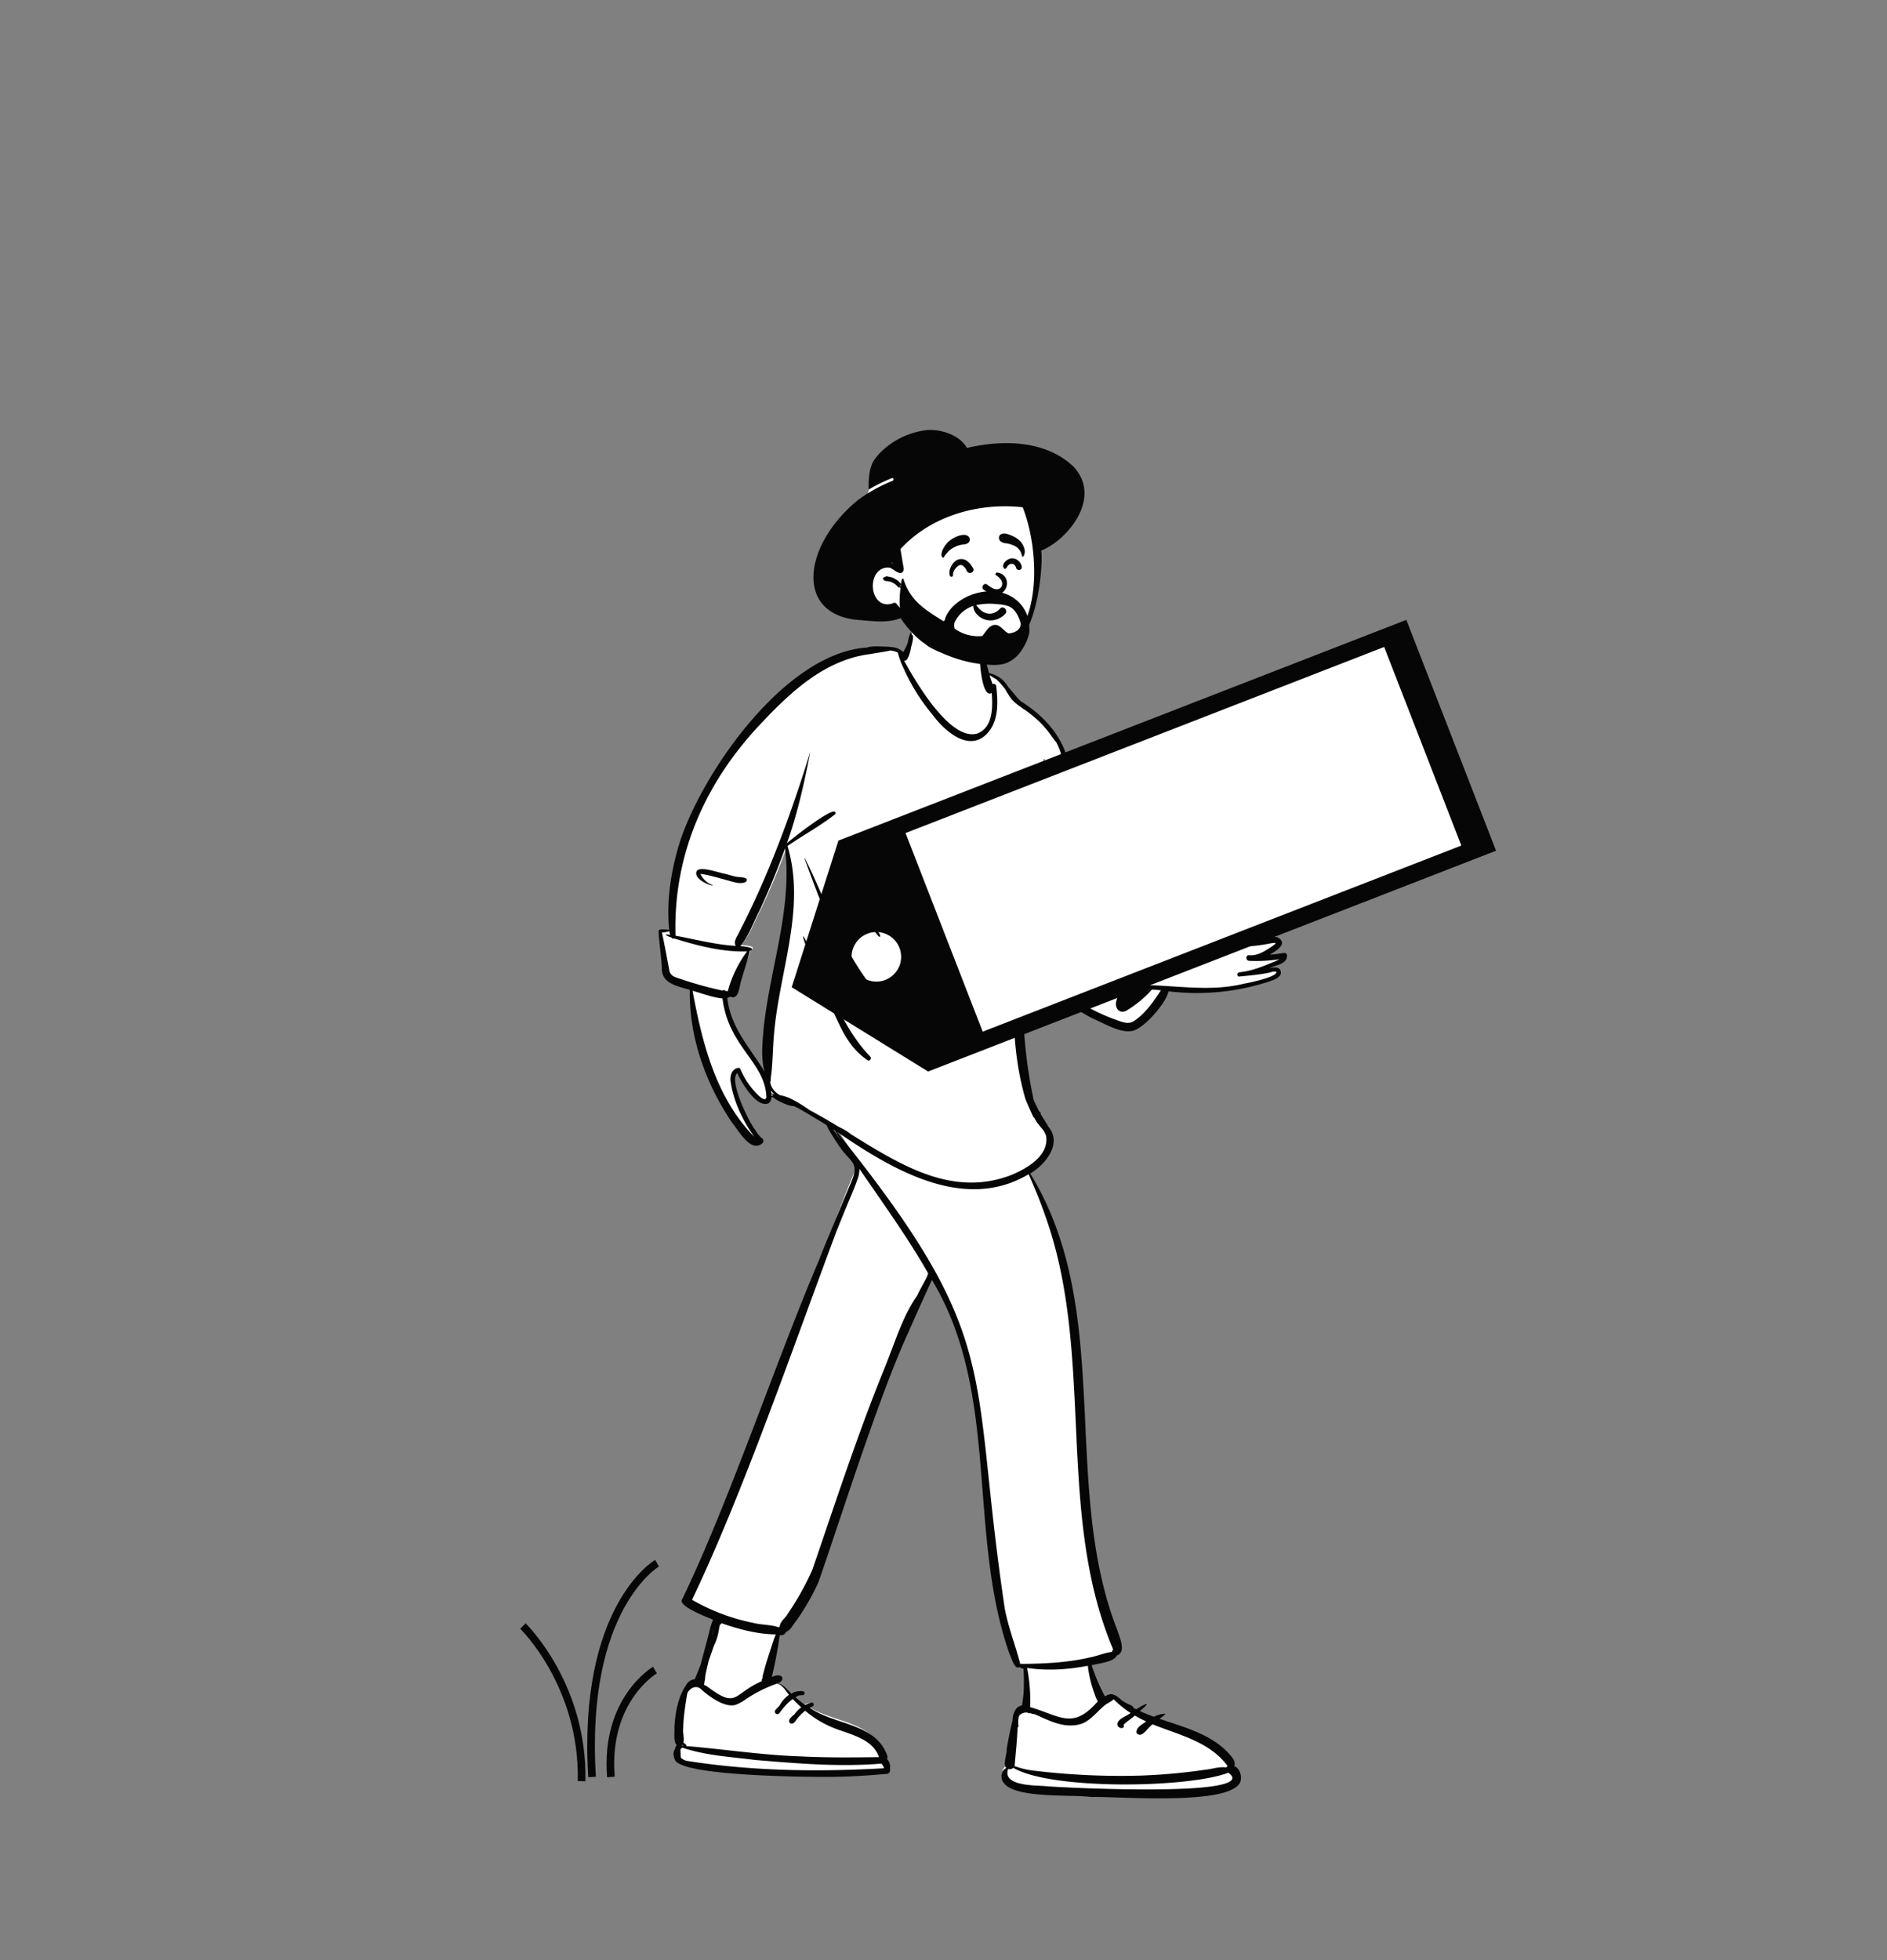 <svg id="Capa_1" data-name="Capa 1" xmlns="http://www.w3.org/2000/svg" viewBox="0 0 962.93 1000"><rect x="0" y="0" width="962.93" height="1000" fill="#808080" stroke="none"/><title>Mesa de trabajo 35</title><g id="Introduction"><g id="variations-standing"><path d="M389.47,536.92c0,2.73.31,9,1,11.62-7.62-12.21-19-25.55-20.79-40.5a21.71,21.71,0,0,0,3.36-.68c4,1.83,3.2-3.81,3.79-6.41,1.57-5.52,4.88-10.94,6.32-16.5,3.78-1.63-3.81-2.32-4.91-2.35,4.58-5.1,6.69-12.1,9.95-18.05q7.2-15.15,12.93-30.91a97.26,97.26,0,0,1,.48,19.82C400,481.27,389.36,508.48,389.47,536.92Zm264.74-50.28c-2.38.4-6.33.78-8.7,1,3.11-1.85,12.3-5.38,6.51-8.54-1.79-.65-3.7.27-5.5.56-7.48,1.23-16.71,1.17-24.27.55,2.75-2.26,6.38-5.52,9.07-7.85,1.43-1.25,2.82-1.72,1.21-3.57-2.83-2.64-7.9-.7-11.18.46-9.05,5.06-19.26,10.54-29,14.44-.1-1.36,0-3.12-1.35-4-3.85-1.81-6.68-1.28-10.77-1.76a119.3,119.3,0,0,1-13.73-2.79c-3.09-2.35-5-9.28-9.92-8.51,4.38-11-2.29-22.46-4.79-33A120.93,120.93,0,0,1,547,400.43c0-17.93-10.43-31.69-25.46-40.89-5.93-4-9.91-13.71-17.25-15.66-.93-3.57-1-5.14-1.81-8.75-.41-1-.71-6.64-1.75-6.45-1.14-5.56-6.95-7.79-12-9-6.54-1.35-15.67-3-21.55.83a8.35,8.35,0,0,0-2.58,5.9,26.78,26.78,0,0,1-3.59,8.18c-2.71-.91-1.18-2.61-3.85-3-24.42-3.61-51.52,14.27-67.36,31.72-28.71,29.43-51.65,69.62-47.89,111.57-1-.15-5.49-.85-5.43.57.22,6.14,1.36,11.26,1.67,17.39-.31,8.13,8.15,9.11,14.26,11.11-.38,23.58,8.2,47.17,21.63,66.55,3.26,3.81,8.16,17.05,14.11,11.78.71-.82-4.74-6.5-5.71-7.9-3.3-4.16-12.06-24.73-5.87-28.84,1.38,4.44,14.7,25.8,17.08,13.67a25,25,0,0,0,12.13,2.89c7.09,3.83,14,8,20.8,12.28,3.17,6.22,7.82,12.19,11.72,18.16-27,62.19-53.3,164.56-88,223.14-3,3.83,13.62,10.33,16.56,11.74-5.62,9.11-6.33,19.67-10.61,29.49a3.79,3.79,0,0,0-2.37.43c-5.28,3.57-7.27,16.35-7.57,22.64.25,2.81-.8,7.06,1.48,9.13a3.75,3.75,0,0,0-.73,1.19c-1.6,1.25-1.4,4-.54,5.71,3,6.24,25,5.66,32.18,7,25.32,2.14,46.57,2.47,71.89.13,3.1-.65.76-5.49-.78-6.8a1.84,1.84,0,0,0,.85-2.22c-5.75-16.44-26.55-15.32-39.14-24.1,3.31-1.91,1.17-1.3-.91-.56a51.88,51.88,0,0,1-6.34-4.66c1.53-.94.78-1.57-.88-.78-2.6-2.08-4.63-5.3-7.95-6.32-3.24-.79-3.24-2.18-3.24-3.05,1.93-7.76,4-15.72,5.13-23.6,1.16,1.71,11.15-12,13.28-15.37,8.31-13.13,8.29-26.07,14.1-40.36,11.94-31.11,36.39-96.3,51.31-126.05,34.89,56.76,17.89,133.54,39.42,194.07.95,1.82,2.75,8.64,5.24,6.67,1,.22,2,.35,2.92.48a156.12,156.12,0,0,1-1.86,19.76,3.4,3.4,0,0,0-2.35,1.75c-1.73-1.27-5,17.42-5.32,19.32,0,2.46-2.12,7.92-.19,9.38-2.79,1.14-3.24,5.35-1.28,7.52,5.83,7.82,34.22,5.67,44.7,7,13.24-.33,68.66,4.62,72.51-7.92.77-2.87-.55-6.48-3.21-7.59,1.06-2.48-1.49-4.89-3.06-6.63-9.22-9.58-23.39-11.08-35.67-15.25.46-.47-16-8.9-19.6-11,.24-2.83-5.65,0-5.67,0-2.81-5-4.8-12.67-6.68-18,3.47-1.08,11.85-2,13.4-5.47,5-1.67,0-8.9-1.05-12.29-29.25-73.06-1.5-165.22-44.67-234.19,7.92-4.52,17-14.42,9.18-22.73-1.57-2-5.39-8.21-5.33-7.13-1.45-5.92-4.7-16.12-5.71-22.1-3.71-22-1.28-42.56,1.86-64.75,4.37,16.7,19.41,30.61,34.71,38.24,6,2.46,13.86,7.54,20.42,5.94,5.92-1.75,16.66-13.88,17.93-19.7a121.27,121.27,0,0,0,51.65-5c2.12-.8,4.62-.74,4-3.73-.66-2.55-5.31-1.9-7.31-1.43,3.06-1.69,11-2.13,10.94-6.56A1.4,1.4,0,0,0,654.21,486.64Z" fill="#fff" fill-rule="evenodd"/><path d="M464.69,322.69c.27.1.44.5.55,1.1a.9.9,0,0,1,.62.63,6.82,6.82,0,0,1-.24,2.9l0,.11a28,28,0,0,1-.7,2.73l0,.23c-.69,3.71-2,7.24-3.57,6.64l.36.65c6.1,11.05,23.53,40.73,37.13,36.5,7.92-3.17,7.81-13.47,7.23-20.65-5.88,3.61-7-24-5.78-27,1-.7,1.43,5.64,1.78,6.51.78,3.48,1.74,6.92,2.64,10.37a14.37,14.37,0,0,1,5.27,2.21c.08,0,.16.08.23.13a9.3,9.3,0,0,1,2.36,2.13,20.76,20.76,0,0,1,2,2.69c1.33,1.51,2.6,3.07,3.9,4.6.63.72,1.26,1.42,1.91,2.1l.5.43.25.2c15,9.37,25.44,23.39,25.47,41.65a125.32,125.32,0,0,0,4.81,33.78c2.51,10.72,10.6,21.67,6.23,32.87,4.94-.79,5.39,5.55,8.48,7.95l1,.26a114.1,114.1,0,0,0,12.77,2.82c4.09.49,8.82,0,12.66,1.79,1.32.93.85,2.61.95,4,9.7-4,18.42-9.44,27.46-14.59l.31-.11c3.34-1.19,9.31-3,12.06-.37,1.61,1.89,0,3.58-1.44,4.85-2.69,2.38-5.55,4.56-8.3,6.86a90.4,90.4,0,0,0,22.22-1.08l.4-.06c1.8-.29,3.93-1,5.71-.33,5.79,3.23-.91,7-4,8.88,2.37-.2,4.74-.49,7.11-.9a1.4,1.4,0,0,1,1.73,1.31c.06,4.51-5.89,4.76-8.95,6.48l.25-.06c2-.46,4.87-.87,5.5,1.62.66,3.06-3.47,4.29-5.59,5.1a118.94,118.94,0,0,1-51.64,5.11c-1.27,5.93-12,18.28-17.93,20.06-6.56,1.64-14.45-3.54-20.42-6-15.3-7.77-29.48-20.59-33.84-37.61-3.67,26.38-2.19,53,3.32,78.92.89,2,1.83,4,2.89,6a.75.75,0,0,1,.65.69c0,.24.08.47.13.7,1.06,1.78,2.21,3.5,3.28,5.28.23.36.44.75.64,1.14,7.14,8.4-1.56,19.23-9.34,23.76,43.17,70.24,15.29,158.77,44.54,233.19l.06.21c1.11,3.54,4.49,10.83-.4,12.49-1.55,3.5-9.37,3.92-12.85,5a99.41,99.41,0,0,0,6.79,15.89l0,0h0c1.12-.82,3.52-1.67,4.51-.77a2.18,2.18,0,0,1,.72.21c1.53.76,2.77,2.22,4.24,3.13a20.9,20.9,0,0,0,2.46,1.34,8,8,0,0,1,2.28,1.21.68.68,0,0,1,.21.66l1.52.8.28-.18c4.49-2.79,8.09-4.3,1.57,1.06,2.33,1.08,4.73,2,7.15,2.91a15.07,15.07,0,0,1,5.8-1.61c.37.45-2.41,2.18-2.86,2.65,12.27,4.25,25.77,7.57,35,17.33l.1.11c1.57,1.77,4,4.16,3,6.64,2.67,1.13,4,4.81,3.22,7.73-3.85,12.78-62.83,7.73-76.08,8.07-10.47-1.34-38.87.85-44.69-7.11-2-2.21-1.51-6.5,1.28-7.66-1.93-1.49.19-7,.19-9.55l0-.29c.29-1.87,1.58-9.18,2.91-14.28q0-.62.15-1.23l0-.27a9.56,9.56,0,0,1,1.72-4.59,4.9,4.9,0,0,1,3-1.73q.45-2.91.76-5.84c.16-2.3.21-4.6.19-6.9,0-1.16,0-2.32-.1-3.48a15,15,0,0,0-.21-2.74.54.54,0,0,1-.58.15,8.75,8.75,0,0,1-1.39-.73l-.05,0c-2.4,1.55-4.14-5.11-5.07-6.92C493.46,781.8,510.46,710.85,475.57,653c-4.82,10.32-9,19.79-13.6,30.19-14.48,32.46-32.35,89.64-44.34,124A119.67,119.67,0,0,1,406,827.33c-1.46,1.65-2.43,4.08-4.54,5l-.19,0h0a2.92,2.92,0,0,1-2.5,1.91,6.42,6.42,0,0,1-.87-.09c-1,7.15-2.33,14.35-4.05,21.39l.23-.1a7.73,7.73,0,0,1,3.47-.76c2.81.71,1.77,3.16-.45,4,2.76.86,4.63,3.27,6.68,5.29a9.93,9.93,0,0,1,5.75-1.22,1.09,1.09,0,0,1,.73.36,1.87,1.87,0,0,1,.34,0l-.22.13h0a1,1,0,0,1-.85,1.57,12.57,12.57,0,0,0-2.16.2q-.74.42-1.44.87a50.08,50.08,0,0,0,5.06,3.9,18.79,18.79,0,0,1,2.92-1.19c1.32-.41,1.89,1.68.57,2.06l-.83.26-.28.17-.19.12c12.58,8.93,33.86,7.8,39.61,24.54a1.92,1.92,0,0,1-.17,1.6,5.62,5.62,0,0,1,1.54,4.78l0,.13c.22,1.27-.09,2.39-1.46,2.69-9.16.85-18.29,1.39-27.48,1.55h-.74c-13.17.09-77.24-.39-80.13-8.84-.77-1.56-1-4,.12-5.38a4,4,0,0,1,.85-2c-1.86-1.87-.94-6.59-1.17-9,.41-7.93,2-16.44,6.87-22.93a.66.66,0,0,1,.28-.2,5,5,0,0,1,3.23-1.46l.12-.29c1-2.33,1.93-4.71,2.87-7.1.69-2.71,1.42-5.41,2.14-8.1s1.43-5.38,2.13-8.08a37.84,37.84,0,0,1,2-6.62c0-.09,0-.18-.08-.26l-1-.41c-6.51-2.64-16.82-7.1-14.56-10,24.16-50.13,47.8-121.49,70-173.45.35-1,.72-2,1.12-3q1.47-3.66,3-7.31l.61-1.46,9.66-23.2h0c1-2.43,2.15-4.85,2.94-7.36s1-4.82-.48-7c-1.31-2-3.15-3.6-4.62-5.45a48.85,48.85,0,0,1-3.17-4.46,40.8,40.8,0,0,1-2.27-3.56,35.15,35.15,0,0,1-3.16-5.61l-3-1.85c-1.72-1-3.41-2-5.05-3.05q-3.1-1.85-6.26-3.63l-2.28-1.12c-2.28.19-8.58-2.61-10.72-4.51l-.73-.16a4.47,4.47,0,0,1-1.42,3.12c-6.15,3-14-10.75-16.14-15.35-4.29,4.18,5.95,24.89,9.26,29.12l.17.26a15.71,15.71,0,0,0,3.07,3.79l.12.1a1.6,1.6,0,0,1,.32,2.46c-5.95,5.37-12.2-6.42-15.47-10.31C360.16,553.05,351.58,529,352,505c-6.11-2-14.57-3-14.26-11.32-.31-6.25-1.44-12.43-1.66-18.68-.06-1.44,4.41-.73,5.42-.57-1.49-14.37.76-29,4.77-42.77,10.53-35.33,53.88-99,96.54-101.32a.12.12,0,0,1,.08-.19,21.87,21.87,0,0,1,6-.36c2.06.07,4.16.08,6.22.32a9.38,9.38,0,0,1,5.81,2.57l.5-.9a23.51,23.51,0,0,0,1.54-3.24,16,16,0,0,0,.53-1.79,9.3,9.3,0,0,1,.63-2.57l0-.05A11.35,11.35,0,0,1,464.69,322.69Zm52.37,579.17a2.64,2.64,0,0,1-2.61.59c-3.11,8.83,13.77,8.28,19.19,8.77,5.78.62,111,6.08,93.21-6.86C606,912.31,536.14,913.18,517.06,901.86Zm51.24-35c-1.4,1.45-3.52,2.09-5,3.48-4.26,3.59-7.68,8.66-13.57,9.61-7.73,1.44-14.71-2.37-21.63-5.39a11.38,11.38,0,0,1-2.64-.67,1,1,0,0,1-.1.18l-.14,0-.22,0a3.79,3.79,0,0,0-.56-.36l-.35,0a4.47,4.47,0,0,0-3.89,1.43,3.46,3.46,0,0,0-.22.31,12,12,0,0,0-.28,4.8,1.17,1.17,0,0,1-.42,1.1c-.27,6.57-1,13.17-1.53,19.65a46.17,46.17,0,0,0,8,2.08,367.37,367.37,0,0,0,56,2.76,296.16,296.16,0,0,0,33.25-3c3.56-.34,7.2-1.71,10.75-1.16a1.66,1.66,0,0,1,.72-.69c-9.12-12.47-24.7-15.84-38.28-21.3-2.24,1.43-3.63,4.41-6.12,5.3-1,.14-2.32-.43-2.18-1.66.4-2.51,3.12-3.66,5-5.12-2-.92-3.9-1.91-5.78-3-1.85,1.66-4,2.93-5.77,4.7,1,2.4-3.12,2.19-3.16-.36.28-2.82,4.76-4,6.76-5.67A47.09,47.09,0,0,1,568.3,866.85ZM348.07,891.54a1.4,1.4,0,0,1-.55.56c-.46.26-.24,1.65-.22,2.12v0q0,1.26.15,2.52a7.37,7.37,0,0,0,2.84,1.54c33.29,5.3,67.23,5.73,100.84,3.81a5.75,5.75,0,0,0-1.39-2.38c-21.25,1.81-43-.08-64.29-1.84C373,896.28,360,895.6,348.07,891.54Zm48.47-32.65a71.3,71.3,0,0,0-15.46,7.64,24.54,24.54,0,0,1-5.61,3.19c-7.19,2.16-18-8.22-18.15-8.34-2.5-1.68-5.15-.11-6.51,2.22-.12.21-2.2,12.12-2.14,17.95-.38,2,.62,5.22.09,7.38.42.5,1,.74,1.41,1.27a.43.43,0,0,1,0,.56c19.43,1.6,38.74,4.63,58.26,5.27,13.36.7,26.74.54,40.1.38-3-8.91-13.39-11.27-21.3-14.2a52.68,52.68,0,0,1-16.32-9.44,23.08,23.08,0,0,0-5.24,5.6c-.67.84-2.06,1.48-2.79.31s.71-2.74,2.51-4.08a14.34,14.34,0,0,1,3.51-3.57,58.16,58.16,0,0,1-4.35-4.25c-2.83,1.92-4.92,4.68-7,7.36a1.28,1.28,0,0,1-2-1.55,18.74,18.74,0,0,1,2.15-2.31,15.9,15.9,0,0,1,4.9-5.65l-.16-.2C400.75,862.24,399.27,859.61,396.54,858.89Zm-48.35,31.25a1.1,1.1,0,0,1-.15.16,1.21,1.21,0,0,1,.11.3l.5,0h0A3.14,3.14,0,0,1,348.19,890.14Zm206.93-40.32c-10.18,1.92-20.69,2.66-31,1.08a85.16,85.16,0,0,1,1.55,20c15.36,4.42,21.74,11.8,34.52-2.95a15.63,15.63,0,0,1-1.39-3.2A60,60,0,0,1,555.12,849.82ZM368.18,828.1a1.24,1.24,0,0,1-.78.7c-.14.59-.27,1.18-.42,1.77a29.74,29.74,0,0,1-2.6,8.9l-.24.58c-.79,2.34-1.61,4.68-2.43,7-.62,2.43-1.16,4.88-1.73,7.32a32.88,32.88,0,0,1-.7,4.93,1.72,1.72,0,0,1-.07.21c.57.25,1.12.55,1.64.84,15.58,11.69,12.89,3.88,27.85-2.67a3.79,3.79,0,0,1,.49-1.84l0-.09,0-.12a2.45,2.45,0,0,1,.05-.8c1.52-6.19,3.63-12.27,5.6-18.33.32-.91.69-1.8,1.06-2.69C386.49,833.71,377.11,831.19,368.18,828.1ZM427,577.31c86.07,107.17,67.21,119.8,85.74,243.35,1.8,9.61,5.46,18.74,7.88,28.18l.34,0a2.3,2.3,0,0,1,.88,0h1c11.14-.15,22.32-.74,33.2-3.27,3.84-.68,7.59-2.44,11.44-2.82a1.72,1.72,0,0,1,.58-1.23c-29.69-70.11-9-150.2-34.76-221.5-2.45-7.13-5.36-14.11-8.37-21C491.81,618.74,454.81,596.36,427,577.31ZM364.08,831.1c-.19.81-.39,1.61-.57,2.38l-.27,1.15A18.3,18.3,0,0,0,364.08,831.1Zm74.49-234.81a14.89,14.89,0,0,1-.95,5.23c-1.86,5.33-4.24,10.54-6.37,15.77-1.45,3.56-2.88,7.11-4.33,10.67-21.46,57.23-47.8,133.94-73.78,188.18A102.58,102.58,0,0,0,384.77,828c2.58.86,10,.9,12.56,2.26l.6-.58h0c.1-2.44,2.87-4.18,4-6.32a140,140,0,0,0,12.63-22.59l.59-1.71c9.63-28,22.2-66.56,35.44-99.15l.41-1c5.49-13.44,9.1-25.83,15.72-36,.36-.55.73-1.09,1.1-1.64s.54-1.09.82-1.63c1.19-2.31,2.47-4.57,3.67-6.87a14,14,0,0,0,1.3-3.22C463.07,631.06,450.53,613.82,438.57,596.29Zm15.75-264.43c-3.3.8-6.68,1.13-10,1.79-22.89,2.73-40.44,18.93-55.55,35-28.63,30-45.29,67-44.06,108.72,10.22,1.86,20.34,4.58,30.76,5.18-1.51-2.29,1-5.16,1.9-7.35,15.06-29.06,26.7-61.15,36.15-91.75l-.26,1.34c-3,15.36-6.42,30.65-11.7,45.4,1.53-1.5,26.63-21.43,24.67-14.84-7.67,6-16.33,10.73-24.37,16.22,9.56,31.86-4.25,64.14-6.88,96-.66,7.09-.6,14.22-1.49,21.28-.33.8,0,2.42-.48,3.18a8.82,8.82,0,0,0,2.74,5.05,14.24,14.24,0,0,0,2.17,1.62,22.14,22.14,0,0,1,5.43,1.72,59.87,59.87,0,0,1,9.67,5.91l.08.06h0c5,2.58,10,5.5,15.08,8.56l.22.12a29.24,29.24,0,0,1,5.42,3.22.59.59,0,0,1,.16.21l3.06,1.89c24.51,15.1,49.77,30,78.5,19.25,8.08-3.25,19.81-9.82,18.3-20a12.92,12.92,0,0,0-1.26-2.79c-.14-.19-.28-.38-.43-.56-1.11-1.41-2.36-2.7-3.33-4.21a18.74,18.74,0,0,1-1.05-1.91.86.86,0,0,1-.53-.48c-1.39-3-2.74-6-4-9.1-15.3-53.23,3.27-110.42,8.52-164.11a80.5,80.5,0,0,0,.9-9.28.11.11,0,0,1,.22,0c1.85,13.7.45,27.53-1.31,41.18-2.26,17.06-5.22,34.06-7.26,51.15,5.41,17.24,20.57,29.69,36.48,37.15a89.52,89.52,0,0,0,8.3,3.44l.19.07c3.1,1.08,6.6,2.75,9.59.56,5.74-3.89,9.8-9.83,13.52-15.54-1.51-.17-3-.31-4.52-.41a56.81,56.81,0,0,1-13,10.75c-2,1.12-4.17.65-5.08-1.54s.2-4.47,1-6.46l.11-.29a56.3,56.3,0,0,1,19.42-26.16c-6.76-1.35-13.78-1.31-20.27-4,.35.37-.11.79-.33,1.1a1.15,1.15,0,0,1-.91,1.22c-5.29,6.9-9.31,15.08-10.14,23.83.22,3-2.45,6.43-5,3.3-2-8.72,5.91-22.34,12.87-27.71-7-4.79-4.95-11.69-9.33-11.72a20,20,0,0,1-4.47,5.86c-.84.68-1.87,1.19-2.77,1.8s-1.94-.76-1.19-1.53l.2-.24c2.86-3.42,6.25-6.77,6.85-11.39.85-5.69-1.71-11.45-3.67-16.64a129,129,0,0,1-7.48-30.9c-1.38-9.47.3-19.3-3-28.47a31.85,31.85,0,0,0-2.71-7,.27.27,0,0,1-.08-.07c-1.35-1.56-2.43-3.3-3.69-4.93a54.91,54.91,0,0,0-4.26-4.88,60.59,60.59,0,0,0-8.23-6.79l-.17-.07a12.12,12.12,0,0,1-1.57-1.15l0,0a23.21,23.21,0,0,1-4.74-4,42.79,42.79,0,0,1-3.28-5.12,38.42,38.42,0,0,0-4.57-5.12,21.92,21.92,0,0,1-2.9-1.79l-.44-.18c.38,1.53.95,2.94,1.46,4.49a1.34,1.34,0,0,1,1.88,1.18l.05.42c.74,7,1.12,15.43-3,21.48-9.06,13.11-22.59,1.92-29.43-7.3a100.28,100.28,0,0,1-15.11-24.32l-.07-.12a43.45,43.45,0,0,1-2.68-7.42A10.81,10.81,0,0,0,454.32,331.86Zm-29,244.37-.09.09c1.28,1.82,2.51,3.7,3.77,5.53-1-1.69-2-3.39-2.87-5.11Zm-71.9-70.77c4.91,26.61,11.93,54.61,31.48,74.5-6.08-8.55-10.82-18.54-12.19-29-.06-2.81,1-5.78,4.08-6.19.53-.07.93.4,1.12.82l0,0a39.27,39.27,0,0,0,4.7,8.23l.18.24c1.43,1.84,7.46,9.32,8.31,5.74-.62-18.08-19.34-25.54-22.41-50.44C363.46,508.85,358.48,506.86,353.42,505.46Zm40.26,52.78a8,8,0,0,1,0,.84,6.14,6.14,0,0,1,.86-.27Zm-.28-2c.1.52.19,1.05.24,1.57.54.17,1.06.35,1.59.54a9.77,9.77,0,0,1-.91-.91A10,10,0,0,1,393.4,556.29Zm7.23-123.44q-5.75,16-12.92,31.49c-3.22,6-5.37,13-9.83,18.26a.71.71,0,0,1-.13.12h.07c1.33.06,8.55.77,4.84,2.4-1.44,5.66-3.32,11.18-4.89,16.8l0,.16c-.58,2.72-1.3,8.2-5.17,6.37a4.54,4.54,0,0,1-1.47.7c1.74,15.22,11.39,25.14,19,37.57-1.71-6.56-1.21-13.41-.61-20.11l.14-1.65C392.79,494.24,404.36,464,400.63,432.85Zm32,97.64c-6.22-7.73-36.8-84.31-15.19-37.92,7.68,16.15,14,33.44,26.67,46.53.88.94-.28,2.59-1.41,1.83A35.79,35.79,0,0,1,432.67,530.49Zm-22.13-92.56a.11.11,0,0,1,.2-.08c8.31,16.37,14.24,34,23.63,49.83a145.76,145.76,0,0,0,20.25,27.26.66.66,0,0,1-.93.93C431.46,495.4,420.66,465.65,410.54,437.93Zm163.82,67.4h0l-.2.53-.21.54.1,0,.22-.22A2,2,0,0,1,574.36,505.33ZM341.55,475.08a14.16,14.16,0,0,1-3.76.63c1.39,6.57,2.6,13.19,3.86,19.77.59,2,2,2.73,3.86,3.37l1.53.49a186.16,186.16,0,0,0,21.67,6,1.14,1.14,0,0,1,1.6.22l1.09.08a60.47,60.47,0,0,1,9.83-20.27c-12.58.4-25.26-2.91-37.23-6.61a1,1,0,0,1-1.33-.47l-.18-.05c-2-.6-4.67-2.06-.45-1.32A7.07,7.07,0,0,1,341.55,475.08Zm289.32-5.36c-8.34-1.38-14.71,5.37-21.83,8.46-4.26,1.83-15.62,7.48-19.75,5.6a64.16,64.16,0,0,0-13.78,18.92l2.73-.12a8.63,8.63,0,0,1,5.13-.05c17.16.19,34.34,3.52,51.43-.7l.4-.07c3.51-.67,15.5-3.2,16.18-5.68-.18-1.07-3.4.07-4,.19-4.93,1-9.94,1.43-14.93,1.91-1.39.14-1.37-2,0-2.16,6-.59,11.7-2.84,17.22-5.19a21.31,21.31,0,0,0,3.21-1.49,75.81,75.81,0,0,1-15.5.83c-1.77-.23-1.9-2.92,0-2.86,3.48.38,6.81-1.34,9.65-3.15l.62-.4c4.73-3.08,4.4-3.21-1.58-2.07-8.8,1.6-17.7,1.54-26.58.93a1.55,1.55,0,0,1-1.09-2.63C622.47,476.46,626.85,473.32,630.87,469.72Zm-40.31,12.83-.1.09-.46.46,0,0-.37.36a3.83,3.83,0,0,0,1.76.1A2,2,0,0,1,590.56,482.55ZM433.87,454.37l0,0,0,.05c5.37,5.8,10.81,15.19,15.25,22.6C449.73,483.07,436.58,457.87,433.87,454.37Zm135,22.39.15.2.07.1.12-.07a.35.35,0,0,1,.13-.05ZM544.32,457c4.83.76-5,6.74-6.34,7.6-.84.32-8.77,6.85-8.29,4.73C533.41,464.55,538.53,459,544.32,457ZM355.49,444.44c1.79-2.87,11.5.91,14.57,1.36,1.73.45,3.44,1,5.18,1.37,1.37.5,7.73,0,5.39,2.71-2.43,1.3-5.61.29-8.11-.4-5-1.35-9.94-2.93-15-3.68-.15-.08-.16,0,0,.16a10.27,10.27,0,0,0,6,5.47.15.15,0,0,1-.08.28l-.18,0C360.29,451,354,448,355.49,444.44Z" fill="#060606" fill-rule="evenodd"/><g id="Head"><path d="M529.26,282.2a123.65,123.65,0,0,0-1-16,24.08,24.08,0,0,0-6.56-13.52c-7.76-7.93-19-9.86-29.49-11.64l-17.92-3c-5.46-.93-11.29-2.41-16.81-1.1a17.48,17.48,0,0,0-7.14,3.93,24.77,24.77,0,0,0-5.61,5.86,21.8,21.8,0,0,0-2.3,7.62c-.51,2.94-.9,5.91-1.18,8.88a110.79,110.79,0,0,0-.23,17.94c.2,2.89.51,5.78.91,8.65.2,1.43.42,2.85.67,4.27.08.42.14.88.21,1.35a14.4,14.4,0,0,0-.86,4.92c.08,4.87,4.2,7.93,8.35,9.58,2.41.95,4.93,1.6,7.29,2.67a16.36,16.36,0,0,1,5.89,5,56.8,56.8,0,0,0,11.09,10.48c8.87,6.29,20.1,9.27,30.86,7a27.36,27.36,0,0,0,7.5-2.65,16.75,16.75,0,0,0,5.84-5.57A53.92,53.92,0,0,0,525.27,313a80.85,80.85,0,0,0,3.34-15.15,116,116,0,0,0,.65-15.6Z" fill="#fff" fill-rule="evenodd"/><path d="M472.1,219.53c7.41-1,17.64,2.29,21.33,9,17.63-4.15,39.85-4.28,54.38,9.52,15.16,16.37-3.88,38-16.5,42.83.91,4.46-.52,33-10.66,45.75-8,10.79-26.79,15.77-35.46,2.88l-.06-.1c-.93-1.49-.13-1.45.82-.34,8.49,7.45,20,7.58,28.93-.28,16.68-14.38,15-49.62,7-70-22.59-2.48-46.78,4.35-62.38,21.33l1.05,6.33c.18,1.08.39,2.16.54,3.25a2.33,2.33,0,0,1-.37,2c-1.59,1.85-4.27-.94-6.48-2.05a9.83,9.83,0,0,0-1.95-.08c-10.6,1.36-8.51,21.9,3.15,18.3,1-.61,1.82-.43,2.2.46,2.77,2.54,4.61,7.07,9.22,11.43a37.28,37.28,0,0,0,4.95,4.32c1.07,1.09,4.32,2.19,3.29,4-1.95,4.23-13.43-9-15.45-12.73-6.36,2.51-13.41,1.66-20,1.05-34.76-1.81-30.12-38.38-1.63-61.46a79.59,79.59,0,0,1,17.44-9.63c.84-.34.47-1.72-.38-1.37a83.7,83.7,0,0,0-11.82,5.84v-1.35a36.64,36.64,0,0,1,.43-6.71,15.92,15.92,0,0,1,1-4.13C445.37,234,455.28,221.84,472.1,219.53Zm-20.25,74.66c.54-.51,1.54.09,2,.08a7.57,7.57,0,0,1,3.29,1.32,8.76,8.76,0,0,1,1.36.93h0l0,0c.51.37,2.37,2.4,1.19,1.85l-.27-.33,0,.05.07.09c1,1.51-.73-.08-1-.5l0,0,.34.42.12.15.07.07c1.16,1.13,1.2,2.16-.15.48a.42.42,0,0,1,.1.23l.08.11c1.06,1.35.2.87-.32.29l-.05-.05h0c.49.76-.48.23-.65-.17v0a1.84,1.84,0,0,1-.34-.37h0a8.78,8.78,0,0,0-3.34-2.08l-.49-.07a16,16,0,0,0-2-.31.39.39,0,0,1-.24-.15c-1,0-.72-.46-.28-.54h-.08c-.67-.06-1.12-.3-.45-.45h.09l0-.05c-.58-.07-.2-.63.12-.49-.14-.44.48-.22.56-.29a.33.33,0,0,1,.17-.12C451.84,294.18,451.75,294.19,451.85,294.19Zm3.53-7.13-.13.08a1.4,1.4,0,0,1-.34.13l.48.22c0-.1,0-.19,0-.29Z" fill="#060606" fill-rule="evenodd"/><path d="M508.23,316.09a9.37,9.37,0,0,1-9.88-2.87,6.48,6.48,0,0,1-1.72-4.3.7.7,0,0,1,.17-.45.77.77,0,0,1,.91-.21.66.66,0,0,1,.33.31l.54.71c1.47,1.81,2.9,3.17,5.11,3.65a6.2,6.2,0,0,0,3.5-.25,7.52,7.52,0,0,0,3.08-2.16,1.61,1.61,0,0,1,1.25-.62,2,2,0,0,1,1.35.59,2.07,2.07,0,0,1,.62,1.36,1.77,1.77,0,0,1-.51,1.33A10.53,10.53,0,0,1,508.23,316.09Zm-.05-22.71c1.79,1.09,4.52,3.63,2.59,6.33-2.27,2.37-5.54-.35-7.15-1.59-1.49-.95-3.17,1.51-1.79,2.62,11.65,8.6,16.37-7.07,7.25-8.63C508.08,291.93,507.71,293.05,508.18,293.38ZM491.4,288.6a2,2,0,0,0-2-.16,6.65,6.65,0,0,0-2.33,2.33,4.61,4.61,0,0,0-.77,2.71.59.59,0,0,1-.2.52.72.72,0,0,1-.43.19,1.18,1.18,0,0,1-.46,0,.69.69,0,0,1-.45-.39,5.65,5.65,0,0,1,.28-4.15,8.49,8.49,0,0,1,3-3.81,5.09,5.09,0,0,1,4.92,0,9.11,9.11,0,0,1,3,3.09l.52.75a1.52,1.52,0,0,1,.26,1.41,1.82,1.82,0,0,1-1,1.07,1.89,1.89,0,0,1-1.44,0,1.86,1.86,0,0,1-1-1,5.41,5.41,0,0,0-1.87-2.47Zm29.27,2a1.38,1.38,0,0,1-1.14.13,1.6,1.6,0,0,1-.67-.4,1.31,1.31,0,0,1-.37-.67,2.7,2.7,0,0,0-1-1.6,1.93,1.93,0,0,0-1.54-.41,3,3,0,0,0-1.66,1,3.8,3.8,0,0,0-.36.53,3.42,3.42,0,0,1-.69.9.65.65,0,0,1-.42.16.69.69,0,0,1-.2,0,2,2,0,0,1-.73-1.59,2.88,2.88,0,0,1,.54-1.48,5.89,5.89,0,0,1,3.13-2.23,4.69,4.69,0,0,1,3.67.79,5.21,5.21,0,0,1,2.13,3.25,1.75,1.75,0,0,1-.09,1A1.34,1.34,0,0,1,520.67,290.65ZM494.3,276.77a4.19,4.19,0,0,1-2.67,1c-.52.06-.94.11-1.36.2a12.69,12.69,0,0,0-3.27,1.19,12.12,12.12,0,0,0-3.08,2.18c-.2.21-.38.43-.57.66l-.51.59c-.2.22-.39.44-.58.67s-.14.24-.17.29a2.72,2.72,0,0,1-.12.25,3.6,3.6,0,0,1-.22.37c-.13.22-.2.28-.26.31a.51.51,0,0,1-.29,0,.45.45,0,0,1-.25-.12,1.83,1.83,0,0,1-.52-1.5,6.56,6.56,0,0,1,.66-2.51,13.66,13.66,0,0,1,2.91-4,14.13,14.13,0,0,1,4.56-2.77,9.15,9.15,0,0,1,3.46-.71,3.37,3.37,0,0,1,2.28.9,2,2,0,0,1,.6,1.45A2.1,2.1,0,0,1,494.3,276.77Zm28,7a.41.41,0,0,1-.2.17.39.39,0,0,1-.26,0,.45.45,0,0,1-.23-.11.48.48,0,0,1-.13-.23,6.91,6.91,0,0,0-3.72-5.11,15.31,15.31,0,0,0-3.46-1.16c-.34-.08-.69-.13-1-.18a4.38,4.38,0,0,1-3-1.27,2.4,2.4,0,0,1-.52-1.89,2,2,0,0,1,1.09-1.48c1.6-.83,3.59,0,5.2.67l.35.15a12,12,0,0,1,4.21,2.8,9.15,9.15,0,0,1,2.16,4A4.8,4.8,0,0,1,522.28,283.8Z" fill="#060606" fill-rule="evenodd"/><path d="M487,317.75a16.1,16.1,0,0,1,11-9,32.13,32.13,0,0,1,10.89-.51,20.92,20.92,0,0,1,5.71,1,8.31,8.31,0,0,1,3.7,3.06,17.19,17.19,0,0,1,2.4,5.24c.08.26.15.52.22.79a4.78,4.78,0,0,1-2,3.46,8.9,8.9,0,0,1-4.28,1.34l-.42-.22c-2.34-1.34-4-4.51-6.95-4.08-2.64.39-4.38,3.7-6,5.64a20.66,20.66,0,0,1-14.18-3.8,8.18,8.18,0,0,1-.07-3m37.29-3.41a19.56,19.56,0,0,0-1.51-3.25,18.52,18.52,0,0,0-8.67-7.67c-8.58-3.67-19.68-1.08-26.61,4.93-2.37,2-4.76,5.07-5.48,8.32a1.27,1.27,0,0,0-.59.32c-5-3.15-10.16-6.17-14.19-10.53a28.09,28.09,0,0,1-6.22-11,.32.32,0,0,0-.63.09v.26c-.05-.16-.29-.08-.31.08-.68,5-1.51,10.31-.74,15.34a16,16,0,0,0,3.65,7.57,76.9,76.9,0,0,0,6.44,7.18,26.09,26.09,0,0,0,4.7,4.15,56.83,56.83,0,0,0,6.55,3.11c2.22,1,4.48,1.86,6.78,2.63a63.58,63.58,0,0,0,14.17,3.09c3.87.38,8.29.79,12-.67a16.17,16.17,0,0,0,7-5.54A26.35,26.35,0,0,0,525,323.9c.9-3.28-.52-9-.71-9.56" fill="#060606" fill-rule="evenodd"/></g></g></g><path d="M427.84,428.84,404,503.64l69.6,43L763.43,434,717.65,316.23Zm23.94,71.07a12.64,12.64,0,1,1,7.2-16.36A12.64,12.64,0,0,1,451.78,499.91Z" fill="#060606"/><rect x="472.86" y="373.89" width="262.05" height="108.7" transform="translate(-114.1 247.8) rotate(-21.24)" fill="#fff"/><path d="M266.84,829.54s31,30,29.94,79.13" fill="none" stroke="#060606" stroke-miterlimit="10" stroke-width="3.89" fill-rule="evenodd"/><path d="M335.28,797.47s-38.5,22.45-33.15,109.06" fill="none" stroke="#060606" stroke-miterlimit="10" stroke-width="3.89" fill-rule="evenodd"/><path d="M334.21,852s-25.67,15-22.46,54.53" fill="none" stroke="#060606" stroke-miterlimit="10" stroke-width="3.89" fill-rule="evenodd"/></svg>